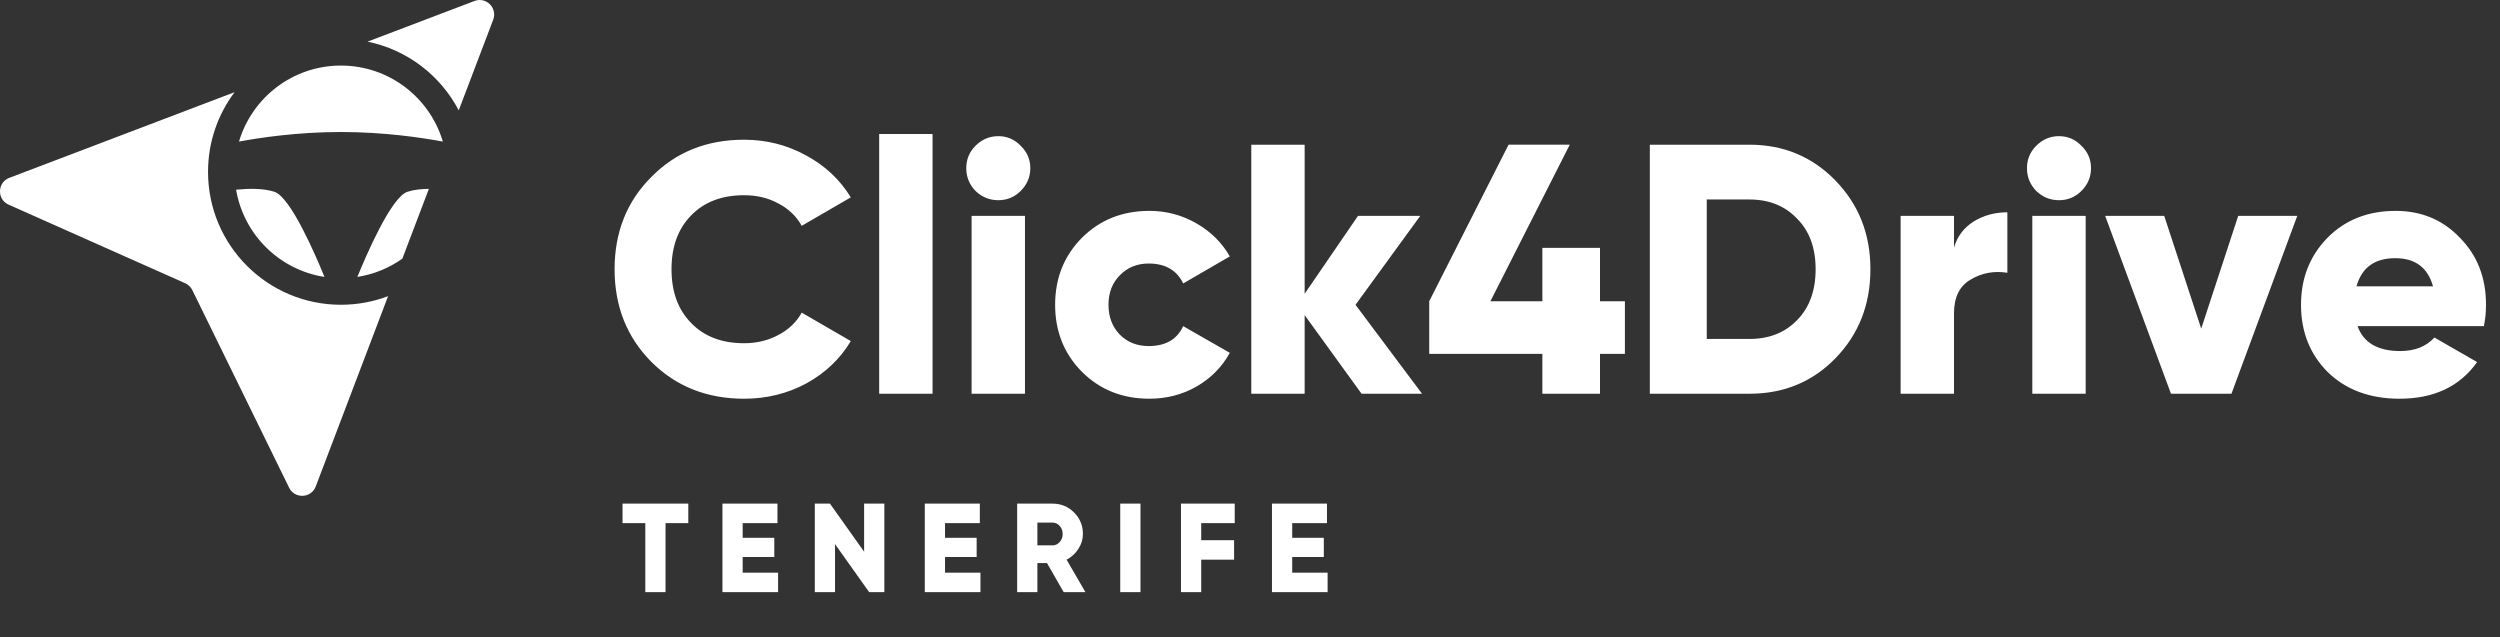 <svg width="1008" height="257" viewBox="0 0 1008 257" fill="none" xmlns="http://www.w3.org/2000/svg">
<rect x="0" y="0" width="1008" height="257" fill="#333333" stroke="none"/>
<path d="M251.007 203.065H277.521V210.917H268.343V238.756H260.185V210.917H251.007V203.065ZM299.448 224.582V230.904H313.724V238.756H291.29V203.065H313.469V210.917H299.448V216.831H312.195V224.582H299.448ZM348.41 222.44V203.065H356.568V238.756H350.449L336.683 219.381V238.756H328.525V203.065H334.643L348.41 222.44ZM381.038 224.582V230.904H395.315V238.756H372.88V203.065H395.06V210.917H381.038V216.831H393.785V224.582H381.038ZM437.648 238.756H428.879L422.148 227.029H418.273V238.756H410.115V203.065H424.392C427.791 203.065 430.68 204.254 433.06 206.634C435.439 209.013 436.629 211.903 436.629 215.302C436.629 217.443 436.017 219.449 434.793 221.318C433.603 223.188 432.023 224.632 430.051 225.652L437.648 238.756ZM424.392 210.713H418.273V219.891H424.392C425.513 219.891 426.465 219.449 427.247 218.565C428.063 217.681 428.471 216.593 428.471 215.302C428.471 214.01 428.063 212.922 427.247 212.039C426.465 211.155 425.513 210.713 424.392 210.713ZM451.682 238.756V203.065H459.84V238.756H451.682ZM497.84 203.065V210.917H484.328V217.8H497.585V225.652H484.328V238.756H476.17V203.065H497.84ZM521.015 224.582V230.904H535.292V238.756H512.857V203.065H535.037V210.917H521.015V216.831H533.762V224.582H521.015Z" fill="white"/>
<path d="M300.015 160.764C285.001 160.764 272.521 155.792 262.576 145.846C252.726 135.9 247.801 123.469 247.801 108.55C247.801 93.632 252.726 81.248 262.576 71.398C272.426 61.357 284.905 56.336 300.015 56.336C309.004 56.336 317.324 58.44 324.974 62.648C332.625 66.76 338.65 72.402 343.049 79.574L323.253 91.05C321.054 87.129 317.898 84.117 313.786 82.013C309.769 79.813 305.179 78.714 300.015 78.714C291.026 78.714 283.901 81.439 278.642 86.89C273.382 92.245 270.752 99.465 270.752 108.55C270.752 117.635 273.382 124.855 278.642 130.211C283.901 135.661 291.026 138.387 300.015 138.387C305.083 138.387 309.674 137.287 313.786 135.088C317.993 132.888 321.149 129.876 323.253 126.051L343.049 137.526C338.745 144.698 332.768 150.388 325.118 154.596C317.467 158.708 309.1 160.764 300.015 160.764ZM376.005 158.756H354.488V54.041H376.005V158.756ZM411.546 76.992C409.059 79.479 406.047 80.722 402.509 80.722C398.971 80.722 395.91 79.479 393.328 76.992C390.842 74.41 389.599 71.35 389.599 67.812C389.599 64.273 390.842 61.261 393.328 58.775C395.91 56.193 398.971 54.902 402.509 54.902C406.047 54.902 409.059 56.193 411.546 58.775C414.128 61.261 415.419 64.273 415.419 67.812C415.419 71.35 414.128 74.41 411.546 76.992ZM413.267 158.756H391.75V87.034H413.267V158.756ZM463.439 160.764C452.538 160.764 443.453 157.13 436.185 149.862C429.013 142.595 425.426 133.605 425.426 122.895C425.426 112.184 429.013 103.195 436.185 95.927C443.453 88.659 452.538 85.025 463.439 85.025C470.229 85.025 476.541 86.699 482.374 90.046C488.208 93.393 492.702 97.84 495.858 103.386L477.067 114.288C474.485 108.933 469.847 106.255 463.153 106.255C458.467 106.255 454.594 107.833 451.533 110.989C448.473 114.049 446.943 118.018 446.943 122.895C446.943 127.772 448.473 131.788 451.533 134.944C454.594 138.004 458.467 139.534 463.153 139.534C469.942 139.534 474.58 136.857 477.067 131.502L495.858 142.26C492.702 147.998 488.208 152.54 482.374 155.887C476.636 159.139 470.325 160.764 463.439 160.764ZM546.547 122.895L573.371 158.756H548.985L526.034 127.055V158.756H504.517V58.344H526.034V118.448L547.551 87.034H572.654L546.547 122.895ZM645.119 121.459H655.16V142.69H645.119V158.756H621.88V142.69H576.263V121.459L608.252 58.341H632.925L600.936 121.459H621.88V99.942H645.119V121.459ZM665.212 58.344H705.377C719.148 58.344 730.719 63.174 740.091 72.832C749.463 82.491 754.149 94.397 754.149 108.55C754.149 122.799 749.463 134.753 740.091 144.412C730.815 153.975 719.244 158.756 705.377 158.756H665.212V58.344ZM688.164 136.666H705.377C713.314 136.666 719.722 134.131 724.599 129.063C729.572 123.995 732.058 117.157 732.058 108.55C732.058 99.944 729.572 93.154 724.599 88.181C719.722 83.017 713.314 80.435 705.377 80.435H688.164V136.666ZM787.853 87.034V99.8C789.191 95.305 791.821 91.815 795.742 89.329C799.759 86.842 804.301 85.599 809.369 85.599V109.985C804.014 109.124 799.089 110.033 794.594 112.71C790.1 115.292 787.853 119.835 787.853 126.337V158.756H766.336V87.034H787.853ZM839.223 76.992C836.736 79.479 833.724 80.722 830.186 80.722C826.647 80.722 823.587 79.479 821.005 76.992C818.519 74.41 817.276 71.35 817.276 67.812C817.276 64.273 818.519 61.261 821.005 58.775C823.587 56.193 826.647 54.902 830.186 54.902C833.724 54.902 836.736 56.193 839.223 58.775C841.805 61.261 843.096 64.273 843.096 67.812C843.096 71.35 841.805 74.41 839.223 76.992ZM840.944 158.756H819.427V87.034H840.944V158.756ZM887.53 132.506L902.448 87.034H926.26L899.723 158.756H875.337L848.8 87.034H872.612L887.53 132.506ZM1001.5 131.502H950.575C952.966 138.196 958.704 141.543 967.789 141.543C973.622 141.543 978.213 139.726 981.56 136.092L998.773 145.989C991.792 155.839 981.368 160.764 967.502 160.764C955.548 160.764 945.89 157.178 938.526 150.006C931.354 142.834 927.768 133.797 927.768 122.895C927.768 112.184 931.306 103.195 938.383 95.927C945.555 88.659 954.735 85.025 965.924 85.025C976.348 85.025 985.002 88.659 991.888 95.927C998.869 103.004 1002.36 111.993 1002.36 122.895C1002.36 125.955 1002.07 128.824 1001.5 131.502ZM950.145 115.436H980.986C978.882 107.881 973.814 104.103 965.781 104.103C957.461 104.103 952.249 107.881 950.145 115.436Z" fill="white"/>
<path fill-rule="evenodd" clip-rule="evenodd" d="M198.858 7.95C200.654 3.228 196.027 -1.4 191.304 0.396L148.179 16.792C164.189 20.043 177.606 30.432 184.964 44.493L198.858 7.95ZM172.928 76.149L162.229 104.288C156.944 108.036 150.772 110.617 144.09 111.655C147.62 102.991 157.71 79.517 164.251 77.337C166.803 76.486 169.896 76.176 172.928 76.149ZM156.481 119.406L127.305 196.143C125.484 200.932 118.826 201.239 116.573 196.638L77.55 116.979C76.946 115.745 75.927 114.763 74.673 114.205L3.475 82.52C-1.3 80.395 -1.11 73.555 3.775 71.697L94.577 37.173C87.86 46.124 83.88 57.248 83.88 69.3C83.88 98.892 107.869 122.88 137.461 122.88C144.159 122.88 150.57 121.651 156.481 119.406ZM110.67 77.337C117.211 79.517 127.301 102.991 130.831 111.655C112.653 108.832 98.252 94.588 95.197 76.488C99.785 76.023 106.096 75.812 110.67 77.337ZM137.461 26.436C118.031 26.436 101.62 39.364 96.362 57.087C104.821 55.501 120.003 53.226 137.461 53.226C154.918 53.226 170.1 55.501 178.559 57.087C173.301 39.364 156.89 26.436 137.461 26.436Z" fill="white"/>
</svg>
